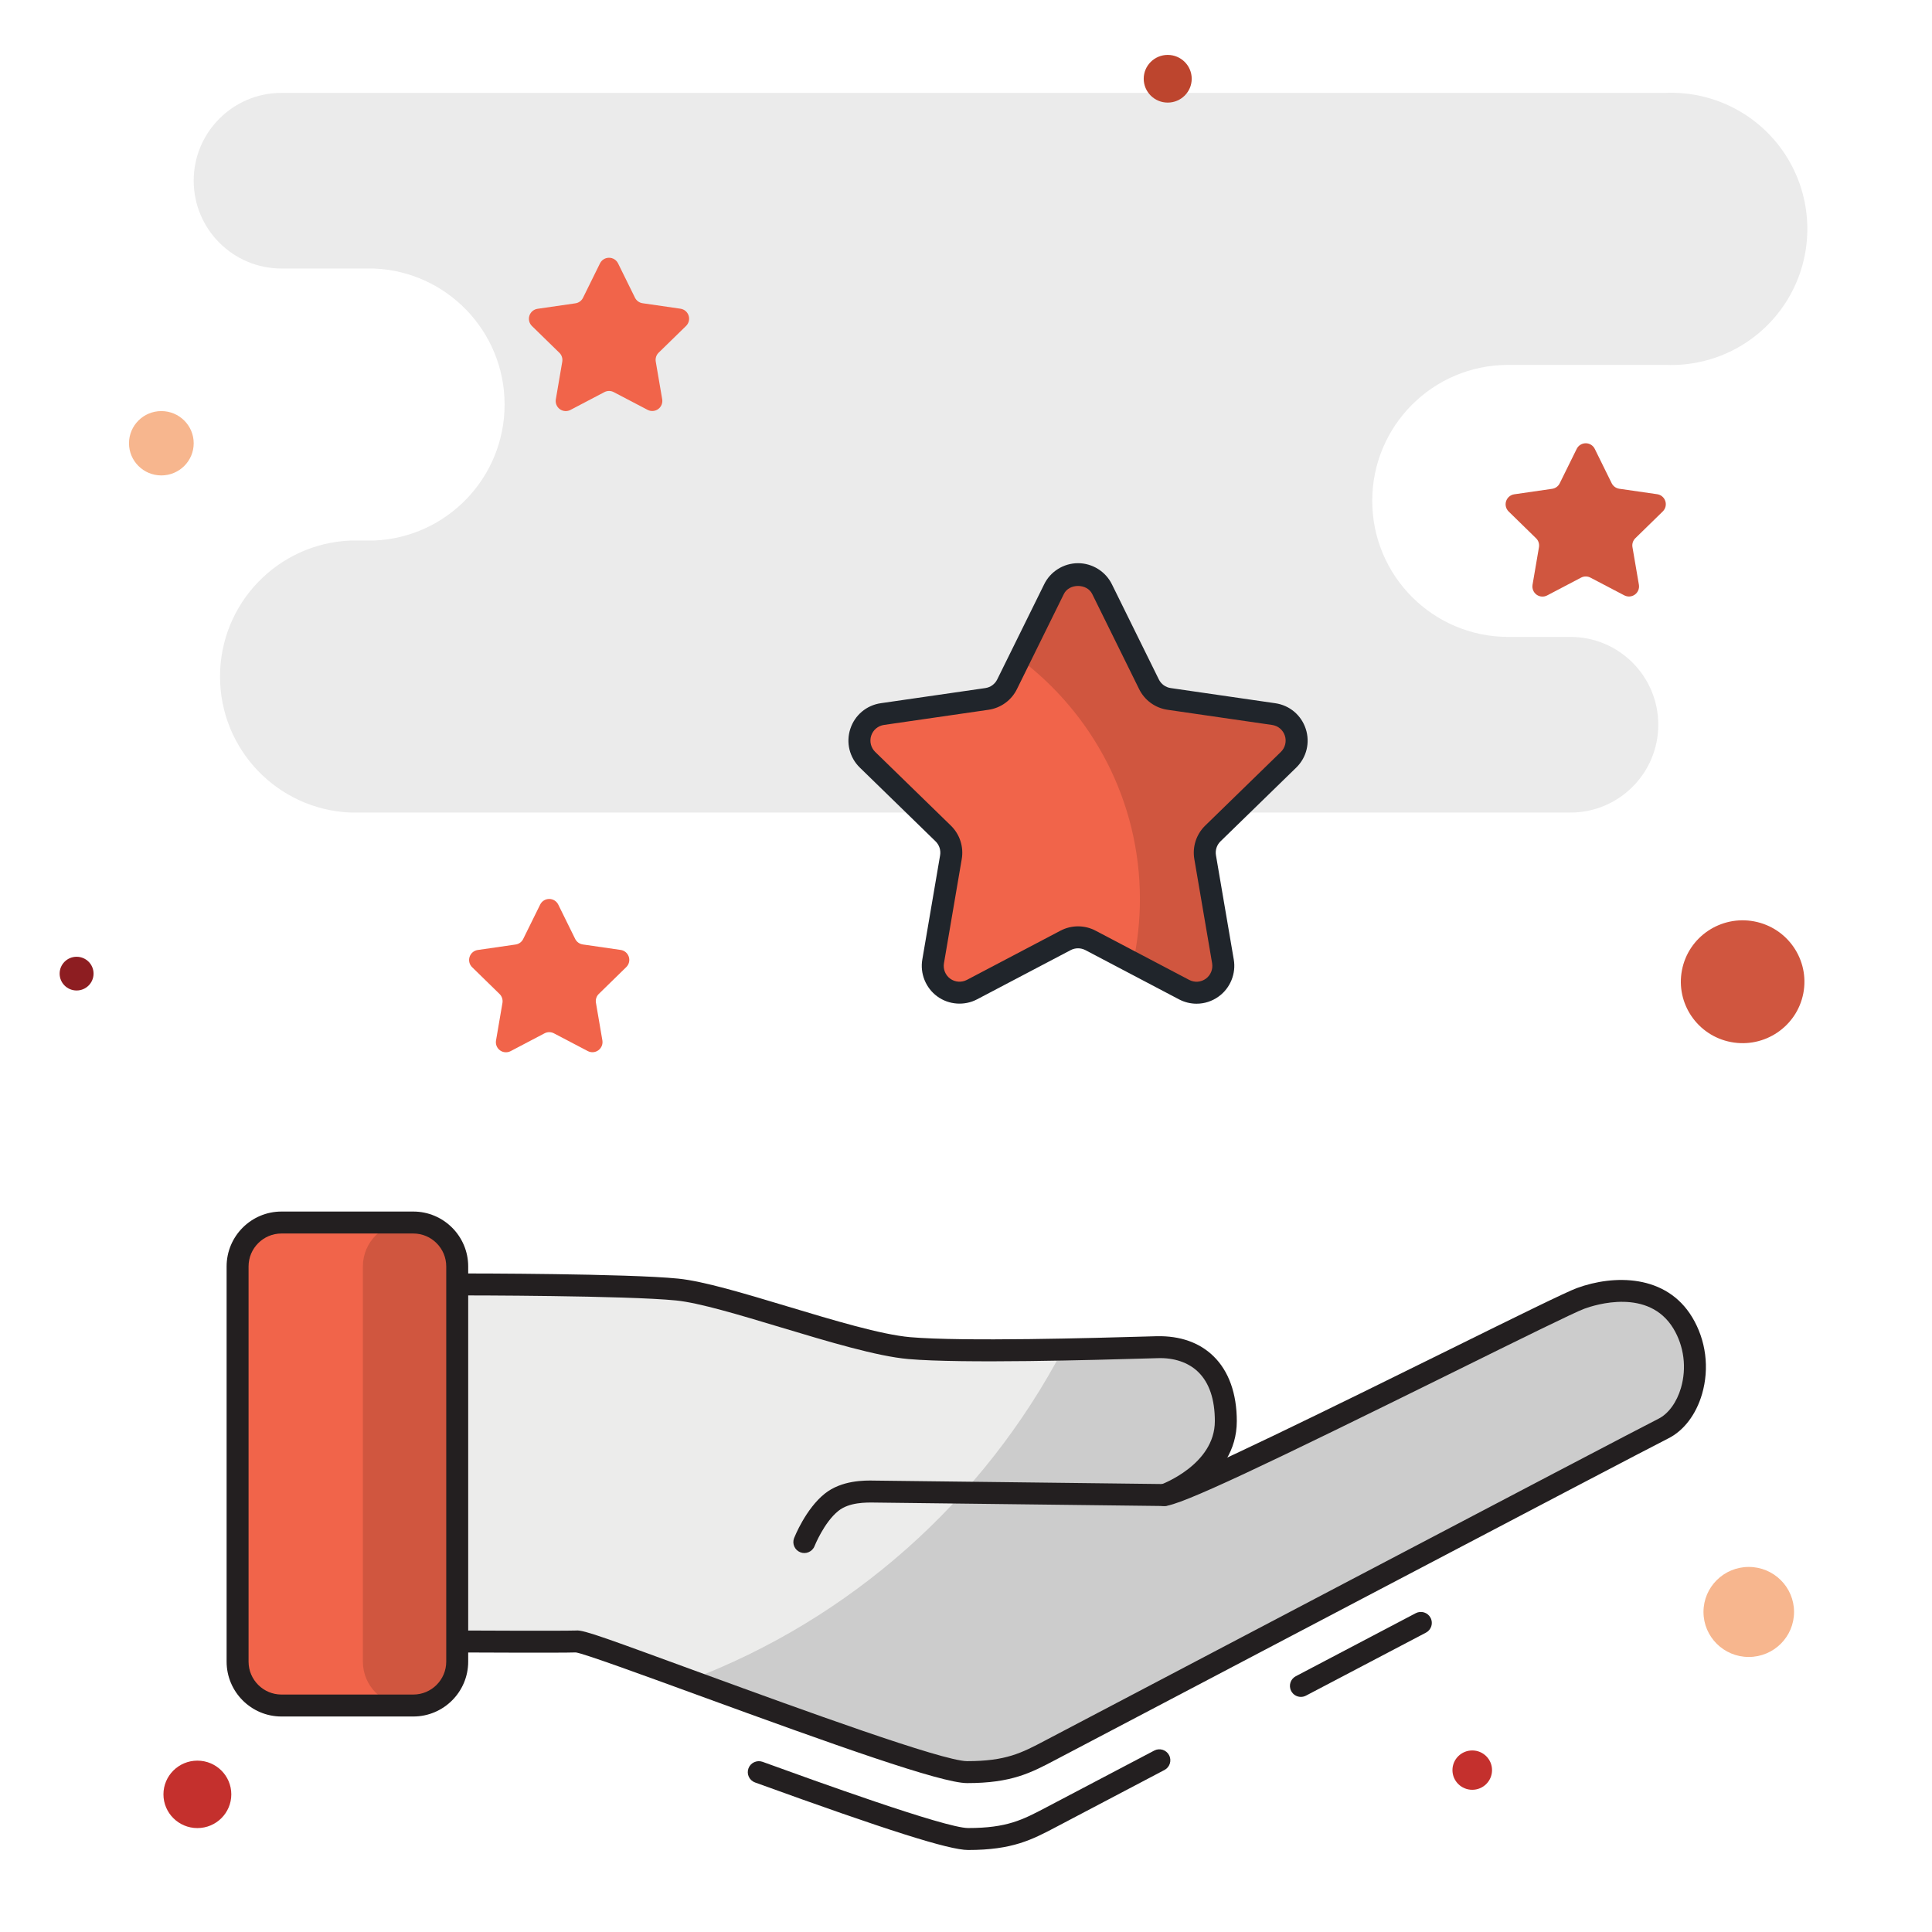 <?xml version="1.0" encoding="UTF-8"?>
<svg width="264px" height="264px" viewBox="0 0 264 264" version="1.1" xmlns="http://www.w3.org/2000/svg" xmlns:xlink="http://www.w3.org/1999/xlink">
    <title>benefit</title>
    <g id="Page-1" stroke="none" stroke-width="1" fill="none" fill-rule="evenodd">
        <g id="Artboard" transform="translate(-818, -536)">
            <g id="benefit" transform="translate(818, 536)">
                <polygon id="Fill-1" fill="#FFFFFF" points="0 264 264 264 264 0 0 0"></polygon>
                <g id="Group-48" transform="translate(6, 6)">
                    <path d="M45.098,30.692 L32.468,30.692 C25.841,30.692 20.468,25.319 20.468,18.692 C20.468,12.065 25.841,6.692 32.468,6.692 L221.618,6.692 C228.437,6.419 234.857,9.899 238.349,15.761 C241.838,21.626 241.838,28.931 238.349,34.793 C234.857,40.655 228.437,44.135 221.618,43.862 L200.078,43.862 C189.821,43.862 181.511,52.178 181.511,62.432 C181.511,72.692 189.818,81.017 200.078,81.032 L208.598,81.032 C215.225,81.032 220.598,86.405 220.598,93.032 C220.598,99.659 215.225,105.032 208.598,105.032 L41.918,105.032 C31.943,104.63 24.065,96.431 24.065,86.447 C24.065,76.466 31.943,68.264 41.918,67.862 L45.098,67.862 C55.073,67.463 62.951,59.258 62.951,49.277 C62.951,39.296 55.073,31.094 45.098,30.692" id="Fill-2" fill="#EBEBEB"></path>
                    <path d="M153.435,198.729 C153.435,198.729 161.841,195.759 161.841,188.631 C161.841,181.503 157.731,178.383 152.472,178.524 C147.213,178.668 126.453,179.337 118.578,178.65 C110.706,177.96 93.81,171.345 86.871,170.649 C79.926,169.95 57.696,169.95 57.696,169.95 L57.696,218.739 C57.696,218.739 70.962,218.811 73.095,218.739 C75.231,218.67 120.636,236.592 126.486,236.592 C132.333,236.592 134.709,235.254 138.123,233.457 C141.534,231.66 217.668,191.625 221.628,189.648 C225.591,187.674 227.559,180.636 224.286,175.209 C221.01,169.782 214.416,170.355 210.336,171.852 C206.253,173.349 156.645,198.768 153.435,198.729" id="Fill-4" fill="#ECECEB"></path>
                    <path d="M223.949,174.773 C220.673,169.345 214.082,169.918 209.999,171.416 C205.916,172.912 156.308,198.332 153.098,198.292 C153.098,198.292 161.504,195.322 161.504,188.195 C161.504,181.066 157.394,177.946 152.138,178.088 C149.903,178.148 144.878,178.304 139.238,178.409 C128.375,199.066 110.21,215.273 88.163,223.597 C102.59,228.863 122.417,236.153 126.149,236.153 C131.999,236.153 134.375,234.817 137.783,233.02 C141.197,231.22 217.334,191.189 221.291,189.212 C225.254,187.234 227.225,180.2 223.949,174.773" id="Fill-6" fill="#CCCCCC"></path>
                    <path d="M126.151,237.654 C122.584,237.654 108.013,232.44 89.341,225.624 C81.694,222.834 73.786,219.945 72.685,219.798 C70.669,219.873 57.895,219.804 57.349,219.804 C56.524,219.798 55.855,219.123 55.858,218.295 C55.864,217.47 56.533,216.804 57.358,216.804 L57.367,216.804 C57.499,216.804 70.633,216.87 72.712,216.804 C73.753,216.672 77.167,217.986 90.37,222.807 C103.297,227.526 122.83,234.654 126.151,234.654 C131.473,234.654 133.597,233.532 136.819,231.834 L137.086,231.693 C140.92,229.674 216.694,189.834 220.621,187.869 C221.974,187.194 223.126,185.616 223.699,183.648 C224.494,180.906 224.116,177.954 222.667,175.548 C219.289,169.956 211.957,172.296 210.514,172.824 C209.116,173.337 201.541,177.078 192.766,181.413 C167.047,194.115 155.197,199.791 153.094,199.791 L153.082,199.791 L113.56,199.32 C112.327,199.299 110.035,199.272 108.562,200.457 C106.597,202.032 105.319,205.236 105.304,205.269 C105.001,206.04 104.116,206.418 103.36,206.112 C102.589,205.809 102.211,204.942 102.511,204.171 C102.577,204.009 104.089,200.199 106.681,198.117 C108.997,196.254 112.15,196.287 113.467,196.317 L153.115,196.791 C155.488,196.476 177.991,185.361 191.437,178.722 C201.664,173.67 208.009,170.547 209.482,170.007 C214.522,168.162 221.677,168.099 225.232,173.997 C227.116,177.12 227.608,180.942 226.579,184.485 C225.766,187.284 224.083,189.498 221.962,190.554 C218.05,192.507 142.315,232.329 138.484,234.345 L138.217,234.486 C134.863,236.256 132.214,237.654 126.151,237.654" id="Fill-8" fill="#231F20"></path>
                    <path d="M171.763,225.874 C171.223,225.874 170.701,225.583 170.437,225.07 C170.05,224.338 170.332,223.432 171.067,223.048 L187.456,214.435 C188.188,214.057 189.097,214.33 189.481,215.068 C189.868,215.803 189.583,216.709 188.851,217.093 L172.459,225.7 C172.237,225.817 172,225.874 171.763,225.874" id="Fill-10" fill="#231F20"></path>
                    <path d="M126.288,246.794 C123.696,246.794 115.26,244.121 97.173,237.566 C96.393,237.284 95.988,236.423 96.273,235.643 C96.555,234.866 97.428,234.473 98.193,234.743 C105.024,237.221 123.165,243.794 126.288,243.794 C131.607,243.794 133.731,242.672 136.95,240.977 L151.725,233.207 C152.454,232.823 153.366,233.102 153.75,233.837 C154.137,234.569 153.855,235.478 153.12,235.862 L138.351,243.632 C134.997,245.399 132.351,246.794 126.288,246.794" id="Fill-12" fill="#231F20"></path>
                    <path d="M153.098,199.792 C152.483,199.792 151.907,199.408 151.685,198.793 C151.409,198.016 151.817,197.158 152.594,196.879 C152.669,196.852 160.004,194.158 160.004,188.194 C160.004,185.203 159.236,182.938 157.724,181.468 C156.395,180.175 154.421,179.503 152.177,179.587 L150.683,179.629 C143.786,179.827 125.462,180.352 118.112,179.707 C113.834,179.332 107.18,177.328 100.745,175.393 C94.985,173.659 89.543,172.021 86.384,171.703 C79.592,171.022 57.581,171.013 57.359,171.013 C56.531,171.013 55.859,170.344 55.859,169.513 C55.859,168.685 56.531,168.013 57.359,168.013 C58.271,168.013 79.745,168.022 86.681,168.718 C90.134,169.066 95.708,170.743 101.609,172.519 C107.9,174.412 114.407,176.371 118.376,176.719 C125.549,177.343 143.75,176.827 150.599,176.629 L152.096,176.587 C155.267,176.527 157.895,177.448 159.815,179.317 C161.903,181.348 163.004,184.417 163.004,188.194 C163.004,196.291 153.983,199.57 153.599,199.705 C153.431,199.765 153.266,199.792 153.098,199.792" id="Fill-14" fill="#231F20"></path>
                    <path d="M144.789,74.566 L151.089,87.346 C151.635,88.447 152.691,89.209 153.909,89.386 L168.006,91.426 C169.416,91.636 170.586,92.626 171.024,93.979 C171.465,95.335 171.099,96.82 170.079,97.816 L159.876,107.776 C159,108.631 158.598,109.867 158.799,111.076 L161.199,125.116 C161.427,126.514 160.845,127.924 159.696,128.755 C158.547,129.586 157.026,129.7 155.769,129.046 L143.169,122.446 C142.08,121.876 140.778,121.876 139.689,122.446 L127.059,129.076 C125.799,129.73 124.281,129.619 123.129,128.785 C121.98,127.954 121.401,126.547 121.626,125.146 L124.029,111.106 C124.227,109.894 123.828,108.664 122.949,107.806 L112.746,97.846 C111.729,96.85 111.363,95.365 111.804,94.009 C112.239,92.656 113.409,91.666 114.819,91.456 L128.919,89.416 C130.134,89.239 131.19,88.477 131.736,87.376 L138.039,74.596 C138.66,73.3 139.968,72.472 141.405,72.466 C142.842,72.46 144.156,73.276 144.789,74.566" id="Fill-16" fill="#F1644A"></path>
                    <path d="M170.078,97.816 C171.095,96.82 171.461,95.335 171.023,93.979 C170.585,92.626 169.415,91.636 168.008,91.426 L153.908,89.386 C152.69,89.209 151.637,88.447 151.088,87.346 L144.788,74.566 C144.155,73.276 142.841,72.46 141.401,72.466 C139.967,72.472 138.659,73.3 138.038,74.596 L133.379,84.049 C143.315,91.561 149.765,103.441 149.765,116.86 C149.765,119.8 149.447,122.662 148.862,125.428 L155.768,129.046 C157.025,129.7 158.546,129.586 159.695,128.755 C160.844,127.924 161.426,126.514 161.198,125.116 L158.798,111.076 C158.597,109.867 159.002,108.631 159.878,107.776 L170.078,97.816 Z" id="Fill-18" fill="#D0563F"></path>
                    <path d="M141.309,120.581 C142.137,120.581 142.968,120.779 143.721,121.181 L156.495,127.898 C157.23,128.285 158.106,128.222 158.778,127.733 C159.438,127.253 159.771,126.422 159.63,125.618 L157.2,111.389 C156.912,109.718 157.464,108.011 158.679,106.823 L169.032,96.74 C169.614,96.173 169.827,95.303 169.572,94.529 C169.314,93.74 168.645,93.179 167.826,93.062 L153.546,90.989 C151.857,90.746 150.402,89.687 149.652,88.154 L143.262,75.2 L143.253,75.182 C142.545,73.697 140.073,73.697 139.365,75.182 L132.963,88.16 C132.216,89.687 130.761,90.746 129.072,90.989 L114.792,93.059 C113.973,93.179 113.304,93.74 113.046,94.529 C112.791,95.303 113.004,96.173 113.589,96.743 L123.936,106.82 C125.154,108.011 125.706,109.718 125.418,111.392 L122.991,125.609 C122.847,126.422 123.18,127.253 123.84,127.733 C124.5,128.216 125.397,128.276 126.123,127.898 L138.9,121.178 C139.653,120.779 140.484,120.581 141.309,120.581 M157.509,131.153 C156.69,131.153 155.865,130.955 155.103,130.556 L142.323,123.833 C141.687,123.5 140.934,123.497 140.298,123.833 L127.515,130.553 C125.79,131.462 123.651,131.312 122.076,130.157 C120.495,129.008 119.694,127.019 120.033,125.096 L122.46,110.885 C122.583,110.18 122.352,109.466 121.842,108.968 L111.495,98.891 C110.076,97.505 109.578,95.474 110.193,93.593 C110.811,91.712 112.407,90.371 114.366,90.089 L128.643,88.022 C129.351,87.92 129.957,87.476 130.269,86.837 L136.665,73.874 C137.505,72.11 139.332,70.958 141.309,70.958 C143.28,70.958 145.107,72.107 145.959,73.883 L152.346,86.831 C152.661,87.476 153.267,87.92 153.975,88.022 L168.252,90.092 C170.211,90.371 171.807,91.712 172.425,93.593 C173.04,95.474 172.542,97.505 171.126,98.888 L160.773,108.971 C160.266,109.466 160.035,110.18 160.158,110.882 L162.588,125.105 C162.924,127.019 162.123,129.008 160.542,130.157 C159.636,130.817 158.577,131.153 157.509,131.153" id="Fill-20" fill="#20252B"></path>
                    <path d="M78.458,29.993 L80.771,34.688 C80.975,35.093 81.362,35.372 81.809,35.435 L86.99,36.185 C87.509,36.263 87.935,36.626 88.097,37.124 C88.259,37.622 88.124,38.168 87.752,38.534 L84.002,42.191 C83.678,42.506 83.531,42.962 83.606,43.406 L84.488,48.563 C84.572,49.076 84.359,49.595 83.936,49.901 C83.513,50.207 82.955,50.246 82.493,50.006 L77.864,47.582 C77.462,47.372 76.985,47.372 76.586,47.582 L71.945,50.018 C71.483,50.258 70.922,50.216 70.502,49.913 C70.079,49.607 69.866,49.088 69.95,48.575 L70.832,43.418 C70.904,42.971 70.76,42.518 70.433,42.203 L66.686,38.546 C66.314,38.18 66.179,37.634 66.341,37.136 C66.503,36.638 66.929,36.275 67.448,36.197 L72.629,35.447 C73.076,35.384 73.463,35.102 73.664,34.697 L75.98,30.002 C76.208,29.528 76.688,29.222 77.216,29.222 C77.744,29.219 78.227,29.519 78.458,29.993" id="Fill-22" fill="#F1644A"></path>
                    <path d="M70.285,117.61 L72.598,122.305 C72.802,122.71 73.189,122.989 73.636,123.055 L78.817,123.805 C79.333,123.88 79.762,124.243 79.924,124.741 C80.086,125.239 79.951,125.785 79.576,126.151 L75.829,129.811 C75.505,130.126 75.355,130.579 75.433,131.023 L76.315,136.18 C76.396,136.696 76.183,137.212 75.76,137.518 C75.34,137.824 74.782,137.866 74.32,137.626 L69.691,135.199 C69.289,134.989 68.812,134.989 68.41,135.199 L63.772,137.635 C63.31,137.875 62.749,137.836 62.329,137.53 C61.906,137.224 61.693,136.708 61.777,136.192 L62.659,131.035 C62.731,130.591 62.584,130.138 62.26,129.823 L58.513,126.163 C58.138,125.797 58.006,125.251 58.168,124.753 C58.33,124.255 58.756,123.892 59.275,123.814 L64.456,123.064 C64.903,123.001 65.29,122.722 65.488,122.317 L67.804,117.622 C68.032,117.145 68.512,116.842 69.043,116.839 C69.571,116.836 70.054,117.136 70.285,117.61" id="Fill-24" fill="#F1644A"></path>
                    <path d="M211.92,55.341 L214.233,60.036 C214.437,60.441 214.824,60.72 215.271,60.786 L220.452,61.533 C220.971,61.611 221.397,61.974 221.559,62.472 C221.721,62.97 221.586,63.516 221.214,63.882 L217.467,67.542 C217.143,67.857 216.993,68.31 217.068,68.754 L217.95,73.911 C218.034,74.427 217.821,74.943 217.398,75.249 C216.978,75.555 216.417,75.594 215.955,75.354 L211.326,72.93 C210.927,72.72 210.45,72.72 210.048,72.93 L205.407,75.366 C204.945,75.606 204.387,75.567 203.967,75.261 C203.544,74.955 203.331,74.436 203.412,73.923 L204.294,68.766 C204.366,68.322 204.222,67.866 203.898,67.554 L200.151,63.894 C199.776,63.528 199.641,62.982 199.803,62.484 C199.965,61.986 200.394,61.623 200.91,61.545 L206.091,60.795 C206.538,60.732 206.925,60.453 207.126,60.048 L209.442,55.353 C209.67,54.876 210.15,54.573 210.678,54.57 C211.206,54.567 211.689,54.867 211.92,55.341" id="Fill-26" fill="#D0563F"></path>
                    <path d="M50.477,227.053 L32.465,227.053 C29.15,227.053 26.465,224.368 26.465,221.053 L26.465,167.053 C26.465,163.741 29.15,161.053 32.465,161.053 L50.477,161.053 C53.792,161.053 56.477,163.741 56.477,167.053 L56.477,221.053 C56.477,224.368 53.792,227.053 50.477,227.053" id="Fill-28" fill="#F1644A"></path>
                    <path d="M50.477,227.053 L49.586,227.053 C46.271,227.053 43.586,224.368 43.586,221.053 L43.586,167.053 C43.586,163.741 46.271,161.053 49.586,161.053 L50.477,161.053 C53.792,161.053 56.477,163.741 56.477,167.053 L56.477,221.053 C56.477,224.368 53.792,227.053 50.477,227.053" id="Fill-30" fill="#D0563F"></path>
                    <path d="M32.465,162.553 C29.984,162.553 27.965,164.572 27.965,167.053 L27.965,221.053 C27.965,223.534 29.984,225.553 32.465,225.553 L50.477,225.553 C52.958,225.553 54.977,223.534 54.977,221.053 L54.977,167.053 C54.977,164.572 52.958,162.553 50.477,162.553 L32.465,162.553 Z M50.477,228.553 L32.465,228.553 C28.328,228.553 24.965,225.187 24.965,221.053 L24.965,167.053 C24.965,162.919 28.328,159.553 32.465,159.553 L50.477,159.553 C54.614,159.553 57.977,162.919 57.977,167.053 L57.977,221.053 C57.977,225.187 54.614,228.553 50.477,228.553 L50.477,228.553 Z" id="Fill-32" fill="#231F20"></path>
                    <path d="M156.842,4.761 C156.842,2.964 155.375,1.503 153.563,1.503 C151.754,1.503 150.284,2.964 150.284,4.761 C150.284,6.561 151.754,8.019 153.563,8.019 C155.375,8.019 156.842,6.561 156.842,4.761" id="Fill-34" fill="#BD452E"></path>
                    <path d="M6.784,127.042 C6.784,125.77 5.746,124.738 4.468,124.738 C3.187,124.738 2.149,125.77 2.149,127.042 C2.149,128.317 3.187,129.346 4.468,129.346 C5.746,129.346 6.784,128.317 6.784,127.042" id="Fill-36" fill="#8D1D21"></path>
                    <path d="M197.881,235.88 C197.881,234.395 196.672,233.192 195.178,233.192 C193.684,233.192 192.472,234.395 192.472,235.88 C192.472,237.365 193.684,238.568 195.178,238.568 C196.672,238.568 197.881,237.365 197.881,235.88" id="Fill-38" fill="#C4302D"></path>
                    <path d="M239.149,214.265 C239.149,210.869 236.38,208.115 232.96,208.115 C229.546,208.115 226.774,210.869 226.774,214.265 C226.774,217.664 229.546,220.418 232.96,220.418 C236.38,220.418 239.149,217.664 239.149,214.265" id="Fill-40" fill="#F7B68E"></path>
                    <path d="M20.468,54.57 C20.468,52.143 18.488,50.172 16.046,50.172 C13.607,50.172 11.627,52.143 11.627,54.57 C11.627,56.997 13.607,58.965 16.046,58.965 C18.488,58.965 20.468,56.997 20.468,54.57" id="Fill-42" fill="#F7B68E"></path>
                    <path d="M25.607,239.192 C25.607,236.648 23.534,234.584 20.972,234.584 C18.413,234.584 16.334,236.648 16.334,239.192 C16.334,241.736 18.413,243.8 20.972,243.8 C23.534,243.8 25.607,241.736 25.607,239.192" id="Fill-44" fill="#C4302D"></path>
                    <path d="M240.417,129.73 C241.293,125.179 238.293,120.781 233.718,119.908 C229.134,119.035 224.709,122.017 223.833,126.568 C222.954,131.119 225.954,135.52 230.532,136.393 C235.11,137.266 239.538,134.284 240.417,129.73" id="Fill-46" fill="#D0563F"></path>
                </g>
            </g>
        </g>
    </g>
</svg>